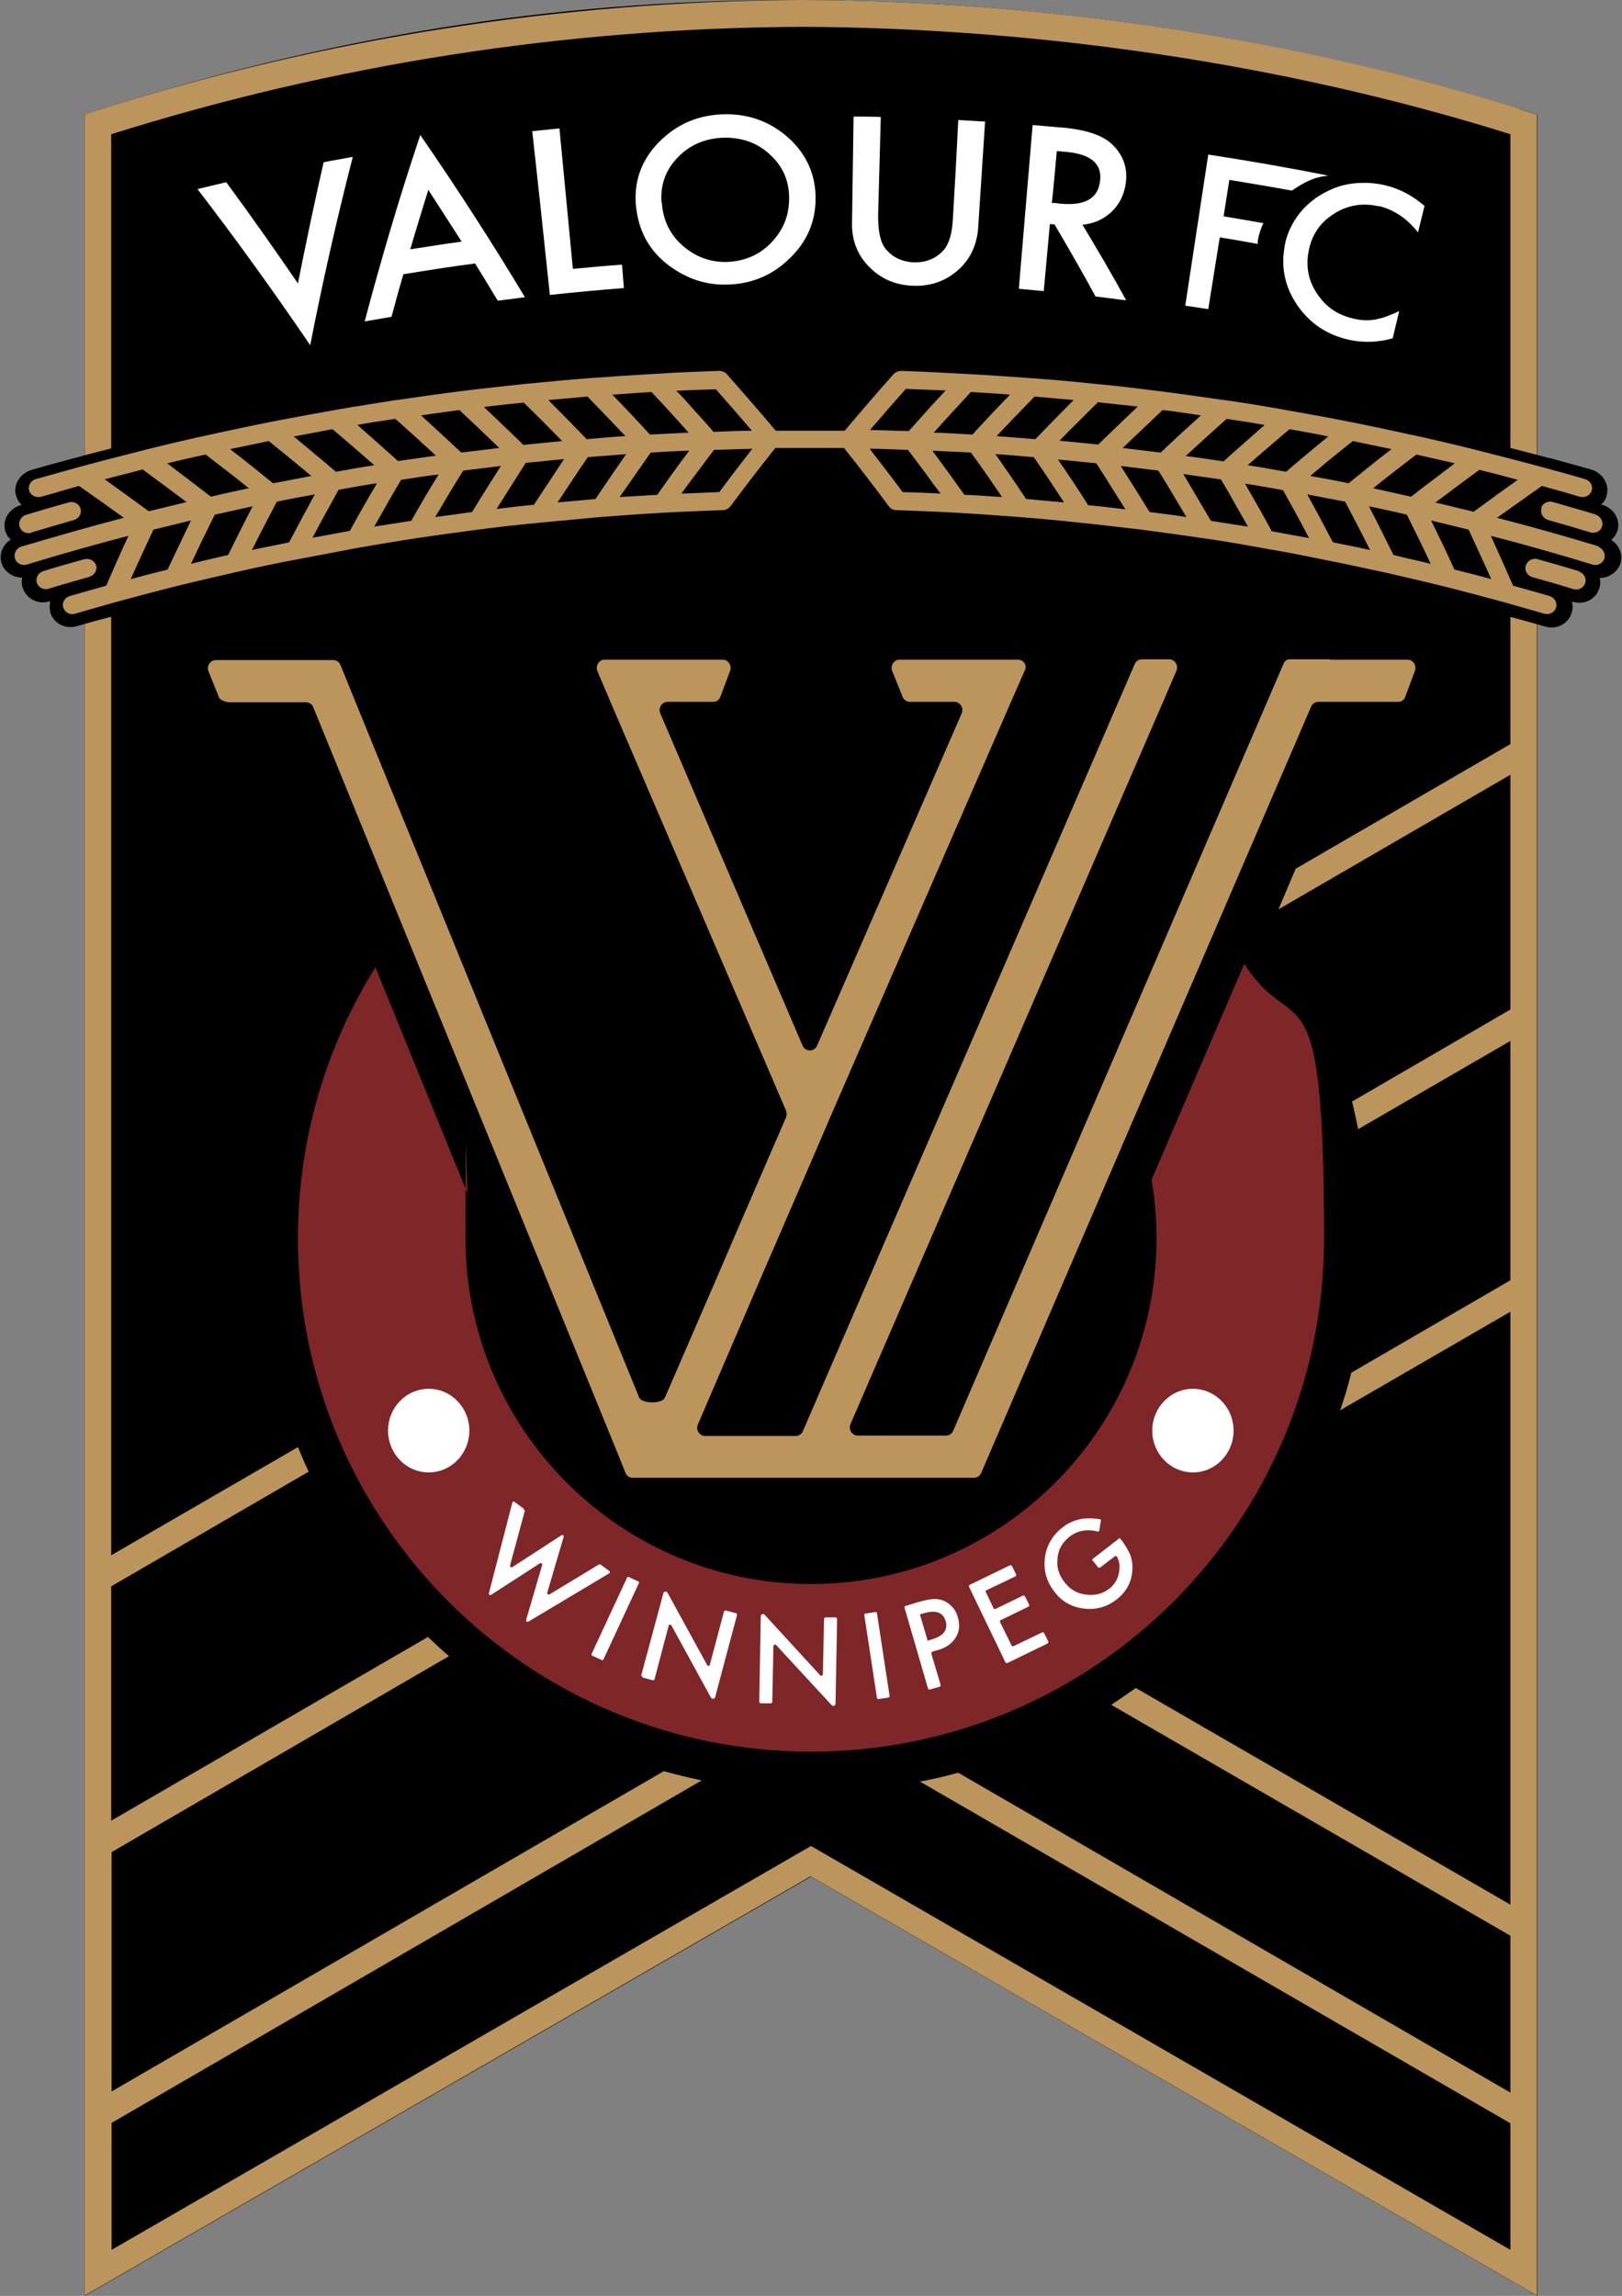 <?xml version="1.0" encoding="UTF-8"?>
<svg id="Layer_1" xmlns="http://www.w3.org/2000/svg" version="1.1" viewBox="0 0 423 598.6">
  <rect x="0" y="0" width="423" height="598.6" fill="#808080" stroke="none"/>
  <!-- Generator: Adobe Illustrator 29.3.0, SVG Export Plug-In . SVG Version: 2.1.0 Build 146)  -->
  <defs>
    <style>
      .st0 {
        fill: none;
      }

      .st1 {
        fill: #bc955c;
      }

      .st2 {
        fill: #7f2629;
      }

      .st3 {
        fill: #fff;
      }
    </style>
  </defs>
  <path d="M22.1,598.6l189.4-109.3,189.4,109.3V29.9c.1,0-4.4-1.4-4.4-1.4C336.4,9.6,270,0,207.2,0s-.7,0-1.1,0C142.9.1,84.5,9.9,24.3,29.1l-2.2.7"/>
  <g>
    <g>
      <path class="st3" d="M59,47.5c6.4,8.7,12.6,17.5,18.7,26.4,2.1-10.6,4.3-21.1,6.7-31.6,2.5-.5,5-.9,7.6-1.4-4.2,16.4-7.9,32.7-11.1,49.1-9.4-13.8-19.1-27.3-29.4-40.7,2.5-.6,5-1.2,7.5-1.8Z"/>
      <path class="st3" d="M123.9,68.7c-6.3.8-12.5,1.8-18.7,2.8-1.1,3.7-2.1,7.4-3.1,11.1-2.3.4-4.7.8-7,1.2,4.3-16.2,9.1-32.5,14.5-48.6,9.6,13.9,18.7,28,27.3,42.3-2.4.3-4.8.6-7.1.9-2-3.3-3.9-6.5-5.9-9.7ZM120.4,63c-2.9-4.5-5.8-9-8.7-13.5-1.6,5.2-3.2,10.3-4.7,15.5,4.5-.7,8.9-1.4,13.4-2Z"/>
      <path class="st3" d="M145.9,33.5l3.5,36.6c4.3-.4,8.6-.8,12.8-1.1.2,2,.3,4,.5,6.1-6.4.5-12.8,1.1-19.3,1.8-1.5-14.2-3-28.4-4.6-42.7,2.3-.2,4.6-.5,7-.7Z"/>
      <path class="st3" d="M165.8,53.1c-.4-6,1.5-11.4,6-16,4.5-4.6,10.1-7.1,16.8-7.3,6.6-.2,12.3,1.9,17.1,6.2,4.7,4.3,7,9.6,7,15.7,0,6.2-2.3,11.4-6.8,15.7-4.5,4.4-9.8,6.6-16.1,6.8-5.6.2-10.7-1.5-15.4-5-5.2-3.9-8.1-9.3-8.6-16.2ZM172.6,52.8c.3,4.7,2.2,8.5,5.6,11.4,3.4,2.9,7.2,4.2,11.4,4.1,4.6-.2,8.4-1.8,11.5-5,3.1-3.2,4.7-7,4.7-11.6,0-4.6-1.7-8.4-5-11.4-3.3-3.1-7.4-4.5-12.2-4.4-4.8.2-8.8,1.9-11.9,5.2-3.1,3.2-4.5,7.1-4.2,11.6Z"/>
      <path class="st3" d="M229.7,30.5l-.7,25.8c0,3.7.5,6.4,1.6,8.1,1.8,2.5,4.3,3.8,7.6,4,3.3.1,6-1,8-3.3,1.3-1.6,2.1-4.2,2.3-8,.5-8.6,1-17.2,1.4-25.8,2.3.1,4.7.3,7,.4-.6,9.2-1.2,18.4-1.8,27.6-.3,4.5-2,8.1-5,10.9-3.4,3.1-7.4,4.5-12.1,4.3-4.7-.2-8.5-1.9-11.7-5.3-2.8-3-4.2-6.7-4.1-11.2.1-9.2.3-18.4.4-27.6,2.3,0,4.7,0,7,.1Z"/>
      <path class="st3" d="M282.3,58.6c3.9,6.5,7.8,13.1,11.4,19.7-2.7-.3-5.3-.7-8-1-3.4-6.3-7-12.5-10.7-18.8-.4,0-.8,0-1.2-.1-.5,5.8-1.1,11.7-1.6,17.5-2.2-.2-4.4-.4-6.5-.6,1.2-14.2,2.4-28.5,3.6-42.7,2.7.2,5.4.5,8.2.7,6.1.6,10.4,2.1,12.8,4.6,2.7,2.7,3.8,6,3.3,9.8-.4,3-1.6,5.5-3.7,7.5-2.1,2-4.6,3.1-7.6,3.4ZM274.4,52.9c.7,0,1.4.1,2.1.2,6.4.6,9.9-1.3,10.4-6,.5-4.4-2.4-6.9-8.8-7.5-.8,0-1.6-.2-2.5-.2-.4,4.5-.8,9-1.3,13.6Z"/>
    </g>
    <g>
      <path class="st3" d="M329.6,58.2c-3.5-.6-7-1.2-10.5-1.8.5-3.2,1-6.3,1.5-9.5,5.4.9,10.9,1.8,16.3,2.8,3.3-2.2,5.6-3.5,9.5-3.9-10.4-2.1-20.9-3.9-31.3-5.5-2,13.1-4,26.3-6,39.4,2,.3,4,.6,6,.9,1-6.2,2-12.5,3-18.7,3.3.5,6.6,1.1,9.9,1.7,0-.3,0-.5,0-.8.3-1.7.8-3.2,1.5-4.7Z"/>
      <path class="st3" d="M359.5,53.7c3.9.9,7.4,3.2,10.3,6.9.6-2.3,1.1-4.6,1.7-6.9-3.1-2.7-6.5-4.5-10.3-5.4-2.2-.5-4.3-.7-6.4-.6-4,.1-7.6,1.3-11,3.5-.3.2-.7.4-1,.7-2.9,2.1-4.9,4.7-6.3,7.6-.7,1.5-1.2,3-1.5,4.7,0,.3,0,.5-.1.8-.8,5.3.4,10.2,3.5,14.7,3.3,4.7,7.7,7.6,13.4,8.9,3.8.8,7.6.7,11.4-.4.6-2.4,1.1-4.7,1.7-7.1-1.2.6-2.3,1-3.3,1.4-1,.4-2,.6-2.9.8-1.6.3-3.5.3-5.6-.2-4.1-.9-7.3-3-9.6-6.5-2.3-3.4-3-7.1-2.2-11.2.8-4.2,3-7.4,6.5-9.6,3.5-2.3,7.5-3,11.8-2Z"/>
    </g>
  </g>
  <g>
    <path class="st0" d="M352.3,357.8l41.5-24.1v-62.4s-39.7,23-39.7,23c1.7,9,2.6,18.3,2.6,27.6s-1.6,24.4-4.5,35.8Z"/>
    <path class="st0" d="M80.5,383.8l-51.5,29.9v61.1s82.6-47.9,82.6-47.9c-12.8-12.3-23.4-26.8-31.1-43.1Z"/>
    <path class="st0" d="M393.8,545.3v-40.9s-104.1-60.2-104.1-60.2c-12.2,7.8-25.6,13.8-40,17.7l144,83.4Z"/>
    <path class="st0" d="M182.9,464.1l-153.9,89.3v33.1s182.4-105.3,182.4-105.3l182.4,105.3v-33s-154-89.1-154-89.1c-9.2,1.8-18.8,2.8-28.6,2.7-9.7,0-19.1-1-28.2-2.9Z"/>
    <path class="st0" d="M352.5,287.1l41.3-24v-61.2s-60.5,35.1-60.5,35.1l-1.5,3.6c9.7,14.3,16.6,29.9,20.7,46.4Z"/>
    <path class="st0" d="M29,482.9v62.4s144-83.5,144-83.5c-20.9-5.8-40-16.1-56-29.9l-88,51.1Z"/>
    <path class="st0" d="M296.1,439.8l97.6,56.5v-154.6s-44.3,25.7-44.3,25.7c-9.7,29.4-28.6,54.6-53.3,72.3Z"/>
    <path class="st1" d="M207.2,0c.6,0,1.2,0,1.8,0,.5,0,.9,0,1.4,0,.3,0-2.9,0-3.1,0Z"/>
    <path class="st1" d="M396.3,28.4C337,9.7,271.2.2,208.9,0,146.2.3,84.1,10,24.3,29.1l-2.2.7v568.7c0,0,189.3-109.3,189.3-109.3l189.4,109.3V29.9c.1,0-4.4-1.4-4.4-1.4ZM393.9,194l-56,32.5-4.5,10.6,60.5-35.1v61.2s-41.3,24-41.3,24c.6,2.4,1.1,4.8,1.6,7.2l39.7-23v62.4s-41.5,24.1-41.5,24.1c-.8,3.3-1.8,6.6-2.9,9.8l44.4-25.7v154.6s-97.7-56.5-97.7-56.5c-2.1,1.5-4.3,3-6.4,4.4l104.1,60.2v40.9s-144-83.4-144-83.4c-3.3.9-6.6,1.7-10,2.3l154,89.1v33s-182.4-105.3-182.4-105.3l-182.4,105.3v-33.1s153.9-89.3,153.9-89.3c-3.3-.7-6.6-1.5-9.9-2.4l-144,83.5v-62.4s88-51.1,88-51.1c-1.9-1.6-3.7-3.3-5.5-5l-82.6,47.9v-61.1s51.5-29.9,51.5-29.9c-1-2.1-1.9-4.2-2.8-6.4l-48.7,28.2V35C87.2,16.7,147.8,7.3,208.9,7c61.5.2,126.4,9.6,185,28v159Z"/>
  </g>
  <g>
    <path class="st1" d="M346.8,171.9h-10.5c-.7,0-1.2.4-1.5,1l-86.2,200.1c-.3.8-1.1,1.3-1.9,1.3h-23c-1.5,0-2.5-1.6-1.9-3l81.6-188.5,3.4-7.9c.6-1.4-.4-3-1.9-3h-7.1c-.8,0-1.6.5-1.9,1.3l-4.2,9.7-82.3,190.2c-.3.8-1.1,1.3-1.9,1.3h-23.6c-1.5,0-2.5-1.6-1.9-3l10.7-24.9,5.8-13.5,12.6-29.1,5.8-13.5,46.8-107.5,3.6-8.2c.6-1.3-.4-2.7-1.8-2.7h-30.9c-1.5,0-2.5,1.6-1.9,3l2.7,6.7c.3.8,1.1,1.3,1.9,1.3h11.6c1.5,0,2.5,1.6,1.9,3l-37.7,86.6c-.7,1.7-3.1,1.7-3.8,0l-37.1-86.6c-.6-1.4.4-3,1.9-3h11.9c.9,0,1.6-.6,1.9-1.4l2.5-6.7c.5-1.4-.5-2.9-1.9-2.9h-30.8c-1.5,0-2.5,1.6-1.9,3l3.4,8,45.8,106.6c.2.6.2,1.2,0,1.7l-12.2,28.2-5.8,13.5-13.6,31.4c-.7,1.7-6,1.6-6.7,0l-74-181.4-3.9-9.6c-.3-.8-1.1-1.3-1.9-1.3h-30.6c-1.5,0-2.5,1.6-1.9,3l2.7,6.7c.3.8,1.9,1.3,2.7,1.3h20c.8,0,1.6.5,1.9,1.3l79,193.6,1.9,4.7.5,1.3c.3.8,1.1,1.3,1.9,1.3h11s29.3,0,29.3,0h48.7c.8,0,1.6-.5,1.9-1.3l86-199.7c.3-.8,1.1-1.3,1.9-1.3h20.8c.9,0,1.6-.5,1.9-1.4l2.5-6.7c.5-1.4-.5-2.9-1.9-2.9h-20.1Z"/>
    <path class="st2" d="M300.3,307.6c.9,5,1.3,10.1,1.3,15.3,0,49.7-40.4,90.1-90.1,90.1s-90.1-40.4-90.1-90.1.2-7.6.7-11.3l-24.2-59.4c-12.8,20.5-20.2,44.7-20.2,70.7,0,73.9,59.9,133.8,133.8,133.8s133.8-59.9,133.8-133.8-7.6-50.9-20.8-71.6l-24.2,56.3Z"/>
    <g>
      <ellipse class="st3" cx="111.8" cy="373" rx="10.6" ry="10.9"/>
      <ellipse class="st3" cx="311.1" cy="373" rx="10.6" ry="10.9"/>
    </g>
    <g>
      <path class="st3" d="M136.9,393.8l-3.9,14.4c0,.3.3.6.6.4l12.8-8.3c.3-.2.7,0,.6.4l-4.3,14.6c0,.3.3.6.6.4l12.9-7.8c.1,0,.3,0,.4,0l2.3,1.7c.2.2.2.5,0,.6l-21.1,12.6c-.3.2-.7-.1-.6-.4l4.2-14.4c.1-.3-.3-.6-.6-.4l-12.7,8.2c-.3.2-.7,0-.6-.4l6.1-23.6c0-.3.4-.4.6-.2l2.3,1.7c.1,0,.2.3.1.4Z"/>
      <path class="st3" d="M166.6,412.8l-9.2,19.8c0,.2-.3.3-.5.2l-2.4-1.1c-.2,0-.3-.3-.2-.5l9.2-19.8c0-.2.3-.3.5-.2l2.4,1.1c.2,0,.3.3.2.5Z"/>
      <path class="st3" d="M167.2,436.9l5.8-21.5c.1-.5.8-.6,1.1-.1l10.3,18.8c.2.3.6.3.7,0l3.7-13.9c0-.2.3-.3.5-.3l2.6.7c.2,0,.3.3.3.5l-5.7,21.4c-.1.5-.8.6-1.1.1l-10.3-18.8c-.2-.3-.6-.3-.7,0l-3.7,14c0,.2-.3.3-.5.3l-2.5-.7c-.2,0-.3-.3-.3-.5Z"/>
      <path class="st3" d="M198,443.7l.4-22.3c0-.5.7-.8,1-.4l14.5,15.8c.2.3.7,0,.7-.3l.3-14.4c0-.2.2-.4.4-.4h2.6c.2,0,.4.2.4.4l-.4,22.1c0,.5-.7.8-1,.4l-14.5-15.7c-.2-.3-.7,0-.7.3l-.3,14.5c0,.2-.2.4-.4.4h-2.6c-.2,0-.4-.2-.4-.4Z"/>
      <path class="st3" d="M228.7,420.6l3.3,21.6c0,.2-.1.4-.3.4l-2.6.4c-.2,0-.4-.1-.4-.3l-3.3-21.6c0-.2.1-.4.3-.4l2.6-.4c.2,0,.4.1.4.3Z"/>
      <path class="st3" d="M242.9,431.2l2.4,8.1c0,.2,0,.4-.3.5l-2.5.7c-.2,0-.4,0-.5-.3l-6.1-21c0-.2,0-.4.3-.5l3.3-1c1.8-.5,3.2-.8,4.2-.8,1,0,2,.2,2.9.7,1.6.9,2.7,2.2,3.2,4.1.6,2,.4,3.8-.6,5.3-1,1.6-2.6,2.7-4.9,3.3l-1.1.3c-.2,0-.3.3-.3.5ZM241.9,427.8l1.2-.4c3-.9,4.2-2.5,3.5-4.8-.7-2.2-2.5-2.9-5.6-2l-1.1.3,2,6.8Z"/>
      <path class="st3" d="M264.8,411l-7.5,3.6c-.2,0-.3.3-.2.5l2,4.2c0,.2.3.3.5.2l7.2-3.5c.2,0,.4,0,.5.2l1.1,2.2c0,.2,0,.4-.2.5l-7.2,3.5c-.2,0-.3.3-.2.5l3,6.1c0,.2.3.3.5.2l7.5-3.6c.2,0,.4,0,.5.2l1.1,2.2c0,.2,0,.4-.2.5l-10.5,5.1c-.2,0-.4,0-.5-.2l-9.5-19.7c0-.2,0-.4.2-.5l10.5-5.1c.2,0,.4,0,.5.2l1.1,2.2c0,.2,0,.4-.2.5Z"/>
      <path class="st3" d="M284.9,407c-.1-.2,0-.4,0-.5l7.1-5.5.5.6c1,1.3,1.8,2.7,2.3,3.9.4,1.2.6,2.5.5,3.9-.2,3.2-1.6,5.7-4.2,7.7-2.5,1.9-5.3,2.7-8.5,2.3-3.2-.4-5.8-1.9-7.7-4.5-2-2.6-2.8-5.5-2.4-8.7.4-3.2,1.9-5.8,4.5-7.9,1.4-1.1,2.9-1.8,4.6-2.2,1.5-.3,3.2-.3,5.2,0,.2,0,.4.2.3.4l-.4,2.5c0,.2-.3.4-.5.3-2.8-.7-5.2-.2-7.2,1.3-1.9,1.5-3,3.3-3.2,5.6-.3,2.3.3,4.4,1.8,6.3,1.5,2,3.5,3.1,6,3.3,2.3.2,4.2-.4,5.7-1.6,1.3-1,2.2-2.4,2.5-4.1.3-1.6.2-3-.5-4.2-.1-.2-.4-.3-.6-.1l-3.8,2.9c-.2.1-.4,0-.5,0l-1.5-1.9Z"/>
    </g>
  </g>
  <path d="M420.4,140.6c.6-.6,1.1-1.3,1.4-2.2.9-2.9-.9-5.9-4-6.8-.1,0-.2,0-.3,0,.7-.6,1.3-1.4,1.5-2.4.8-2.9-1-5.9-4.1-6.8-3.6-1-7.2-2-10.8-3,0,0,0,0,0,0-.1,0-.2,0-.3,0-5.5-1.5-11.1-2.9-16.6-4.3-5.5-1.4-11.1-2.6-16.7-3.9-5.6-1.2-11.1-2.4-16.7-3.5-5.6-1.1-11.2-2.1-16.8-3.1-5.6-1-11.1-1.8-16.7-2.7,0,0-.1,0-.2,0-5.6-.8-11.2-1.6-16.7-2.3-5.6-.7-11.3-1.3-16.9-1.9-5.6-.6-11.3-1.1-17-1.5-5.7-.4-11.3-.8-17-1.1-5.7-.3-11.3-.6-17-.7-1.8,0-3.5.7-4.6,1.9-4,4.5-7.9,9-11.7,13.6-5,0-10.1,0-15.1,0-3.8-4.6-7.7-9.1-11.7-13.6-1.1-1.3-2.8-2-4.6-1.9-5.7.2-11.3.4-17,.7-5.7.3-11.3.7-17,1.1-5.7.4-11.3,1-17,1.5-5.6.6-11.3,1.2-16.9,1.9-5.6.7-11.2,1.5-16.7,2.3,0,0-.1,0-.2,0-3.8.6-7.6,1.2-11.4,1.8-1.8.3-3.5.6-5.3.9-5.6,1-11.2,2-16.8,3.1-5.6,1.1-11.2,2.3-16.7,3.5-5.6,1.2-11.1,2.5-16.7,3.9-5.5,1.4-11.1,2.8-16.6,4.3-3.7,1-7.5,2-11.2,3.1-3.1.9-5,4-4.1,6.8.3,1,.8,1.8,1.5,2.4-.1,0-.2,0-.3,0-3.1.9-4.9,4-4,6.8.3.9.7,1.6,1.4,2.2-2.1,1.3-3.1,3.8-2.4,6.1.7,2.3,3,3.8,5.4,3.8-.2.8-.2,1.7.1,2.6.9,2.9,4,4.5,6.9,3.6,0,0,.2,0,.3,0-.2.9-.2,1.9,0,2.8.8,2.9,3.9,4.5,6.8,3.7,3.4-1,6.8-1.9,10.2-2.8,0,0,0,0,0,0,.1,0,.2,0,.3,0,5.2-1.4,10.4-2.7,15.6-4,5.2-1.3,10.5-2.5,15.7-3.6,5.2-1.2,10.5-2.2,15.8-3.3,5.3-1,10.5-2,15.8-2.9,5.2-.9,10.5-1.7,15.7-2.5,0,0,0,0,.1,0,5.3-.8,10.5-1.5,15.8-2.2,5.3-.7,10.6-1.3,16-1.8,5.3-.5,10.7-1,16-1.4,5.3-.4,10.7-.8,16-1.1,5.3-.3,10.7-.5,16-.7,1.7,0,3.2-.9,4.3-2.2,3.5-4.7,7.2-9.3,10.8-14,5,0,9.9,0,14.9,0,3.7,4.6,7.3,9.3,10.8,14,1,1.3,2.6,2.1,4.3,2.2,5.3.2,10.7.4,16,.7,5.3.3,10.7.7,16,1.1,5.3.4,10.7.9,16,1.4,5.3.5,10.6,1.1,16,1.8,5.3.7,10.5,1.4,15.8,2.2,0,0,0,0,.1,0,3.6.5,7.2,1.1,10.7,1.7,1.7.3,3.3.6,5,.8,5.3.9,10.6,1.9,15.8,2.9,5.3,1,10.5,2.1,15.8,3.3,5.2,1.2,10.5,2.4,15.7,3.6,5.2,1.3,10.4,2.6,15.7,4,3.5.9,7,1.9,10.5,2.9,2.9.8,6-.8,6.8-3.7.3-1,.3-1.9,0-2.8,0,0,.2,0,.3,0,3,.9,6.1-.7,6.9-3.6.3-.9.3-1.8.1-2.6,2.4,0,4.6-1.5,5.4-3.8.7-2.3-.3-4.8-2.4-6.1Z"/>
  <g>
    <path class="st1" d="M8.3,138.8c3.6-1.1,7.2-2.1,10.9-3.2,1.4-.4,2.2-1.7,1.8-3-.4-1.3-1.8-2-3.1-1.6-3.7,1-7.3,2.1-11,3.2-1.4.4-2.2,1.8-1.8,3.1.4,1.3,1.8,2,3.1,1.6Z"/>
    <path class="st1" d="M25.1,147.5c-.4-1.3-1.7-2-3.1-1.7-3.6,1-7.2,2-10.7,3.1-1.3.4-2.1,1.8-1.7,3,.4,1.3,1.8,2,3.1,1.6,3.5-1.1,7.1-2.1,10.6-3.1,1.3-.4,2.1-1.7,1.8-3Z"/>
    <path class="st1" d="M411.7,148.9c-3.6-1.1-7.1-2.1-10.7-3.1-1.3-.4-2.7.4-3.1,1.7-.4,1.3.4,2.6,1.8,3,3.6,1,7.1,2,10.6,3.1,1.3.4,2.7-.3,3.1-1.6.4-1.3-.4-2.6-1.7-3Z"/>
    <path class="st1" d="M402,132.6c-.4,1.3.5,2.6,1.8,3,3.6,1,7.3,2.1,10.9,3.2,1.4.4,2.8-.3,3.1-1.6.4-1.3-.4-2.6-1.8-3.1-3.6-1.1-7.3-2.1-11-3.2-1.4-.4-2.8.4-3.1,1.6Z"/>
    <path class="st1" d="M417.1,142.5c-8.9-2.7-17.8-5.2-26.7-7.5,3.9-2.8,7.8-5.5,11.7-8.3,3.3.9,6.6,1.8,9.8,2.8,1.4.4,2.8-.3,3.2-1.6.4-1.3-.4-2.6-1.8-3-3.7-1.1-7.4-2.1-11.1-3.1,0,0,0,0,0,0-5.5-1.5-11-2.9-16.5-4.3,0,0,0,0,0,0-5.5-1.4-11-2.7-16.5-3.9-5.5-1.2-11.1-2.4-16.6-3.5-5.5-1.1-11.1-2.1-16.7-3.1,0,0,0,0,0,0-5.5-1-11-1.9-16.6-2.7,0,0-.1,0-.2,0-5.5-.8-11.1-1.6-16.6-2.3h0c-5.6-.7-11.2-1.4-16.8-1.9-5.6-.6-11.2-1.1-16.8-1.5-5.6-.4-11.2-.8-16.9-1.1,0,0,0,0,0,0-5.6-.3-11.2-.6-16.9-.8-.8,0-1.5.3-2.1.9-4.3,4.8-8.5,9.7-12.7,14.7-6,0-12,0-18,0-4.1-4.9-8.4-9.8-12.7-14.7-.5-.6-1.3-.9-2.1-.9-5.6.2-11.2.4-16.9.8,0,0,0,0,0,0-5.6.3-11.2.7-16.9,1.1-5.6.4-11.2,1-16.8,1.5-5.6.6-11.2,1.2-16.8,1.9,0,0,0,0,0,0-5.5.7-11.1,1.5-16.6,2.3,0,0-.1,0-.2,0-3.8.6-7.5,1.2-11.3,1.8-1.8.3-3.5.6-5.2.9,0,0,0,0,0,0-5.6,1-11.1,2-16.7,3.1-5.5,1.1-11.1,2.3-16.6,3.5-5.5,1.2-11,2.5-16.5,3.9,0,0,0,0,0,0-5.5,1.4-11,2.8-16.5,4.3-3.7,1-7.4,2.1-11.1,3.1-1.4.4-2.2,1.8-1.8,3,.4,1.3,1.8,2,3.2,1.6,3.3-.9,6.5-1.9,9.8-2.8,3.9,2.7,7.8,5.5,11.7,8.3-8.9,2.3-17.8,4.9-26.7,7.5-1.3.4-2.1,1.8-1.7,3.1.4,1.3,1.8,2,3.1,1.6,8.8-2.7,17.7-5.2,26.5-7.5-2,4.3-3.9,8.6-5.8,13-3.2.9-6.3,1.8-9.5,2.7-1.3.4-2.1,1.7-1.7,3,.4,1.3,1.7,2,3.1,1.6,3.5-1,7-2,10.5-3,0,0,0,0,0,0,5.2-1.4,10.4-2.8,15.6-4.1,0,0,0,0,0,0,5.2-1.3,10.5-2.5,15.7-3.7,5.2-1.2,10.5-2.3,15.8-3.3,5.3-1,10.5-2,15.8-3h0c5.2-.9,10.5-1.8,15.7-2.6,0,0,0,0,.1,0,5.3-.8,10.5-1.5,15.8-2.2,0,0,0,0,0,0,5.3-.7,10.6-1.3,16-1.8,5.3-.5,10.6-1,16-1.5,5.3-.4,10.7-.8,16-1.1h0c5.3-.3,10.7-.5,16-.7.7,0,1.4-.4,1.9-1,3.8-5.1,7.7-10.2,11.7-15.2,6,0,11.9,0,17.9,0,4,5,7.9,10.1,11.7,15.2.4.6,1.1,1,1.9,1,5.3.2,10.7.4,16,.7h0c5.3.3,10.7.7,16,1.1,5.3.4,10.7.9,16,1.5,5.3.5,10.6,1.2,16,1.8,0,0,0,0,0,0,5.3.7,10.5,1.4,15.8,2.2,0,0,0,0,.1,0,3.6.5,7.2,1.1,10.7,1.7,1.7.3,3.3.6,5,.9h0c5.3.9,10.6,1.9,15.8,3,5.3,1,10.5,2.2,15.8,3.3,5.2,1.2,10.5,2.4,15.7,3.7,0,0,0,0,0,0,5.2,1.3,10.4,2.7,15.6,4.1,3.5,1,7,2,10.5,3,1.3.4,2.7-.3,3.1-1.6.4-1.3-.4-2.6-1.7-3-3.1-.9-6.3-1.8-9.5-2.7-1.9-4.3-3.8-8.6-5.8-13,8.9,2.3,17.7,4.8,26.5,7.5,1.3.4,2.7-.3,3.1-1.6.4-1.3-.4-2.6-1.7-3.1ZM169.9,102.2c3.2,3.4,6.4,6.9,9.5,10.4,0,0,.1.1.2.2-3.4.2-6.7.3-10.1.5-3.2-3.5-6.5-7-9.8-10.4,3.4-.2,6.8-.5,10.3-.7ZM153.2,103.4c3.3,3.4,6.6,6.8,9.9,10.3-3.4.2-6.7.5-10.1.8-3.3-3.4-6.6-6.8-10-10.2,3.4-.3,6.8-.6,10.2-.9ZM136.5,104.9c3.4,3.3,6.8,6.7,10.1,10.1-1.7.2-3.4.3-5.1.5-1.7.2-3.3.3-5,.5-1.8-1.8-3.6-3.5-5.4-5.2-1.6-1.6-3.3-3.1-4.9-4.7,3.4-.4,6.8-.8,10.2-1.1ZM119.8,106.9c3.4,3.2,6.8,6.4,10.2,9.7,0,0,.1.1.2.2-3.3.4-6.6.8-9.9,1.2-3.5-3.3-7-6.5-10.5-9.7,3.3-.5,6.7-.9,10-1.4ZM93.1,110.8c3.3-.6,6.7-1.1,10-1.6,3.6,3.2,7.1,6.4,10.6,9.6-3.3.5-6.6.9-9.9,1.4-1.9-1.7-3.7-3.3-5.6-5-1.7-1.5-3.4-3-5.1-4.5,0,0,0,0,0,0ZM86.7,111.9c3.6,3,7.1,6.1,10.7,9.2,0,0,.1.1.2.2-3.3.5-6.7,1.1-10,1.7-3.6-3.1-7.3-6.1-11-9.2,3.4-.6,6.8-1.3,10.1-1.9ZM70.1,115c3.7,3,7.4,6,11.1,9.1-3.3.6-6.6,1.3-10,1.9-3.7-3-7.4-6-11.2-8.9,3.4-.7,6.7-1.4,10.1-2.1ZM53.6,118.5c3.8,2.9,7.6,5.8,11.3,8.8-3.3.7-6.6,1.4-9.9,2.2-2-1.5-4-3.1-6-4.6-1.8-1.4-3.6-2.7-5.4-4.1,3.4-.8,6.7-1.6,10.1-2.3ZM27.2,125c3.3-.9,6.7-1.7,10-2.6,3.8,2.8,7.6,5.6,11.3,8.4,0,0,.1,0,.2.1-3.3.8-6.6,1.6-9.9,2.4-3.8-2.8-7.7-5.6-11.6-8.4ZM43.7,148.5c-3.2.8-6.4,1.6-9.6,2.5,1.9-4.3,3.9-8.6,5.9-12.9,3.3-.8,6.5-1.6,9.8-2.4,0,0,0,.1-.1.2-2,4.2-4,8.4-6,12.6ZM59.5,144.7c-3.2.7-6.5,1.5-9.7,2.3,1-2,1.9-4,2.9-6.1,1.1-2.2,2.2-4.5,3.3-6.7,3.3-.7,6.6-1.5,9.9-2.2-2.2,4.2-4.3,8.4-6.4,12.7ZM75.4,141.4c-3.2.7-6.5,1.3-9.7,2,2.1-4.2,4.3-8.4,6.5-12.6,3.3-.7,6.6-1.3,9.9-1.9-2.3,4.2-4.5,8.3-6.7,12.5ZM91.3,138.4c-3.3.6-6.5,1.2-9.8,1.8,2.2-4.2,4.5-8.3,6.8-12.5,3.3-.6,6.6-1.2,9.9-1.7v.2c-2.4,4-4.7,8.1-6.9,12.1ZM107.2,135.8c-3.2.5-6.4,1-9.6,1.5,0,0,0,0,0,0,1.1-1.9,2.2-3.9,3.3-5.8,1.2-2.2,2.5-4.3,3.7-6.4,3.3-.5,6.5-1,9.8-1.4-2.5,4-4.9,8.1-7.2,12.2ZM123.2,133.5c-3.2.4-6.4.9-9.7,1.3,2.4-4.1,4.8-8.1,7.3-12.1,3.3-.4,6.6-.8,9.8-1.2,0,0,0,.1-.1.2-2.5,3.9-5,7.9-7.4,11.8ZM139.3,131.6c-3.3.3-6.6.7-9.8,1.1,1.2-1.9,2.4-3.8,3.6-5.7,1.3-2.1,2.7-4.2,4-6.3,1.6-.2,3.3-.3,4.9-.5,1.7-.2,3.4-.3,5.1-.5-2.6,3.9-5.2,7.9-7.8,11.8ZM155.3,130.1c-3.3.3-6.6.6-9.9.9,2.6-3.9,5.2-7.9,7.9-11.8,3.3-.3,6.7-.5,10-.8-2.7,3.9-5.4,7.8-8,11.7ZM171.5,129c-3.3.2-6.6.4-9.9.6,2.7-3.9,5.4-7.7,8.1-11.6,3.3-.2,6.7-.4,10-.5,0,0,0,.1-.1.2-2.8,3.7-5.5,7.5-8.2,11.3ZM187.6,128.3c-3.3.1-6.6.3-9.9.4,1.3-1.8,2.6-3.6,4-5.4,1.5-2,3-4,4.5-6,3.3-.1,6.7-.2,10-.3-2.9,3.7-5.8,7.5-8.6,11.3ZM186,112.5c-1.6-1.9-3.3-3.7-5-5.6-1.5-1.7-3-3.4-4.6-5,3.4-.2,6.8-.3,10.3-.4,3.2,3.6,6.3,7.2,9.4,10.8-3.4,0-6.7.2-10.1.3ZM369.3,118.5c3.4.8,6.7,1.5,10.1,2.3-1.8,1.4-3.6,2.7-5.4,4.1-2,1.5-4,3-6,4.6-3.3-.7-6.6-1.5-9.9-2.2,3.7-3,7.5-5.9,11.3-8.8ZM352.8,115c3.4.7,6.7,1.4,10.1,2.1-3.8,2.9-7.5,5.9-11.2,8.9-3.3-.7-6.6-1.3-10-1.9,3.6-3.1,7.3-6.1,11.1-9.1ZM336.3,111.9c3.4.6,6.8,1.2,10.1,1.9-3.7,3-7.4,6.1-11,9.2-3.3-.6-6.7-1.2-10-1.7,0,0,.1-.1.2-.2,3.5-3.1,7.1-6.1,10.7-9.2ZM319.8,109.2c3.3.5,6.7,1,10,1.6,0,0,0,0,0,0-1.7,1.5-3.4,3-5.1,4.5-1.9,1.7-3.8,3.3-5.6,5-3.3-.5-6.6-1-9.9-1.4,3.5-3.2,7-6.4,10.6-9.6ZM303.2,106.9c3.4.4,6.7.9,10,1.4-3.5,3.2-7.1,6.4-10.5,9.7-3.3-.4-6.6-.8-9.9-1.2,0,0,.1-.1.2-.2,3.4-3.2,6.8-6.5,10.2-9.7ZM286.5,104.9c3.4.4,6.8.7,10.2,1.1-1.6,1.6-3.3,3.1-4.9,4.7-1.8,1.7-3.6,3.5-5.4,5.2-1.7-.2-3.3-.3-5-.5-1.7-.2-3.4-.3-5.1-.5,3.3-3.4,6.7-6.7,10.1-10.1ZM269.8,103.4c3.4.3,6.8.6,10.2.9-3.4,3.4-6.7,6.8-10,10.2-3.4-.3-6.7-.5-10.1-.8,3.3-3.5,6.6-6.9,9.9-10.3ZM253.1,102.2c3.4.2,6.8.4,10.3.7-3.3,3.4-6.6,6.9-9.8,10.4-3.4-.2-6.7-.4-10.1-.5,0,0,.1-.1.2-.2,3.1-3.5,6.3-6.9,9.5-10.4ZM236.3,101.4c3.4.1,6.8.3,10.3.4-1.5,1.7-3.1,3.3-4.6,5-1.7,1.9-3.3,3.7-5,5.6-3.4-.1-6.7-.2-10.1-.3,3.1-3.6,6.2-7.2,9.4-10.8ZM235.4,128.3c-2.8-3.8-5.7-7.5-8.6-11.3,3.3,0,6.7.2,10,.3,1.5,2,3,4,4.5,6,1.3,1.8,2.6,3.6,4,5.4-3.3-.2-6.6-.3-9.9-.4ZM251.5,129c-2.7-3.8-5.4-7.5-8.2-11.3,0,0,0-.1-.1-.2,3.3.2,6.7.3,10,.5,2.8,3.8,5.5,7.7,8.1,11.6-3.3-.2-6.6-.5-9.9-.6ZM267.6,130.1c-2.6-3.9-5.3-7.8-8-11.7,3.3.2,6.7.5,10,.8,2.7,3.9,5.3,7.8,7.9,11.8-3.3-.3-6.6-.6-9.9-.9ZM283.7,131.6c-2.5-4-5.1-7.9-7.8-11.8,1.7.2,3.4.3,5.1.5,1.6.2,3.3.3,4.9.5,1.4,2.1,2.7,4.2,4,6.3,1.2,1.9,2.4,3.8,3.6,5.7-3.3-.4-6.6-.8-9.8-1.1ZM299.8,133.5c-2.4-3.9-4.9-7.9-7.4-11.8v-.2c3.2.4,6.4.8,9.7,1.2,2.5,4,4.9,8.1,7.3,12.1-3.2-.5-6.4-.9-9.7-1.3ZM325.4,137.3c-3.2-.5-6.4-1-9.6-1.5-2.4-4.1-4.8-8.1-7.2-12.2,3.3.5,6.5.9,9.8,1.4,1.3,2.1,2.5,4.3,3.7,6.4,1.1,1.9,2.2,3.9,3.3,5.8,0,0,0,0,0,0ZM331.6,138.4c-2.2-4.1-4.5-8.1-6.8-12.1,0,0,0-.1-.1-.2,3.3.5,6.6,1.1,9.9,1.7,2.3,4.1,4.6,8.3,6.8,12.5-3.3-.6-6.5-1.2-9.8-1.8ZM347.6,141.4c-2.2-4.2-4.4-8.4-6.7-12.5,3.3.6,6.6,1.3,9.9,1.9,2.2,4.2,4.4,8.4,6.5,12.6-3.2-.7-6.5-1.4-9.7-2ZM363.4,144.7c-2.1-4.2-4.2-8.5-6.4-12.7,3.3.7,6.6,1.4,9.9,2.2,1.1,2.2,2.2,4.5,3.3,6.7,1,2,1.9,4,2.9,6.1-3.2-.8-6.5-1.5-9.7-2.3ZM388.9,151c-3.2-.9-6.4-1.7-9.6-2.5-1.9-4.2-3.9-8.4-6-12.6,0,0,0-.1-.1-.2,3.3.8,6.6,1.6,9.8,2.4,2,4.3,4,8.6,5.9,12.9ZM384.2,133.4c-3.3-.8-6.6-1.6-9.9-2.4,0,0,.1,0,.2-.1,3.7-2.8,7.5-5.6,11.3-8.4,3.3.8,6.7,1.7,10,2.6-3.9,2.8-7.8,5.6-11.6,8.4Z"/>
  </g>
</svg>